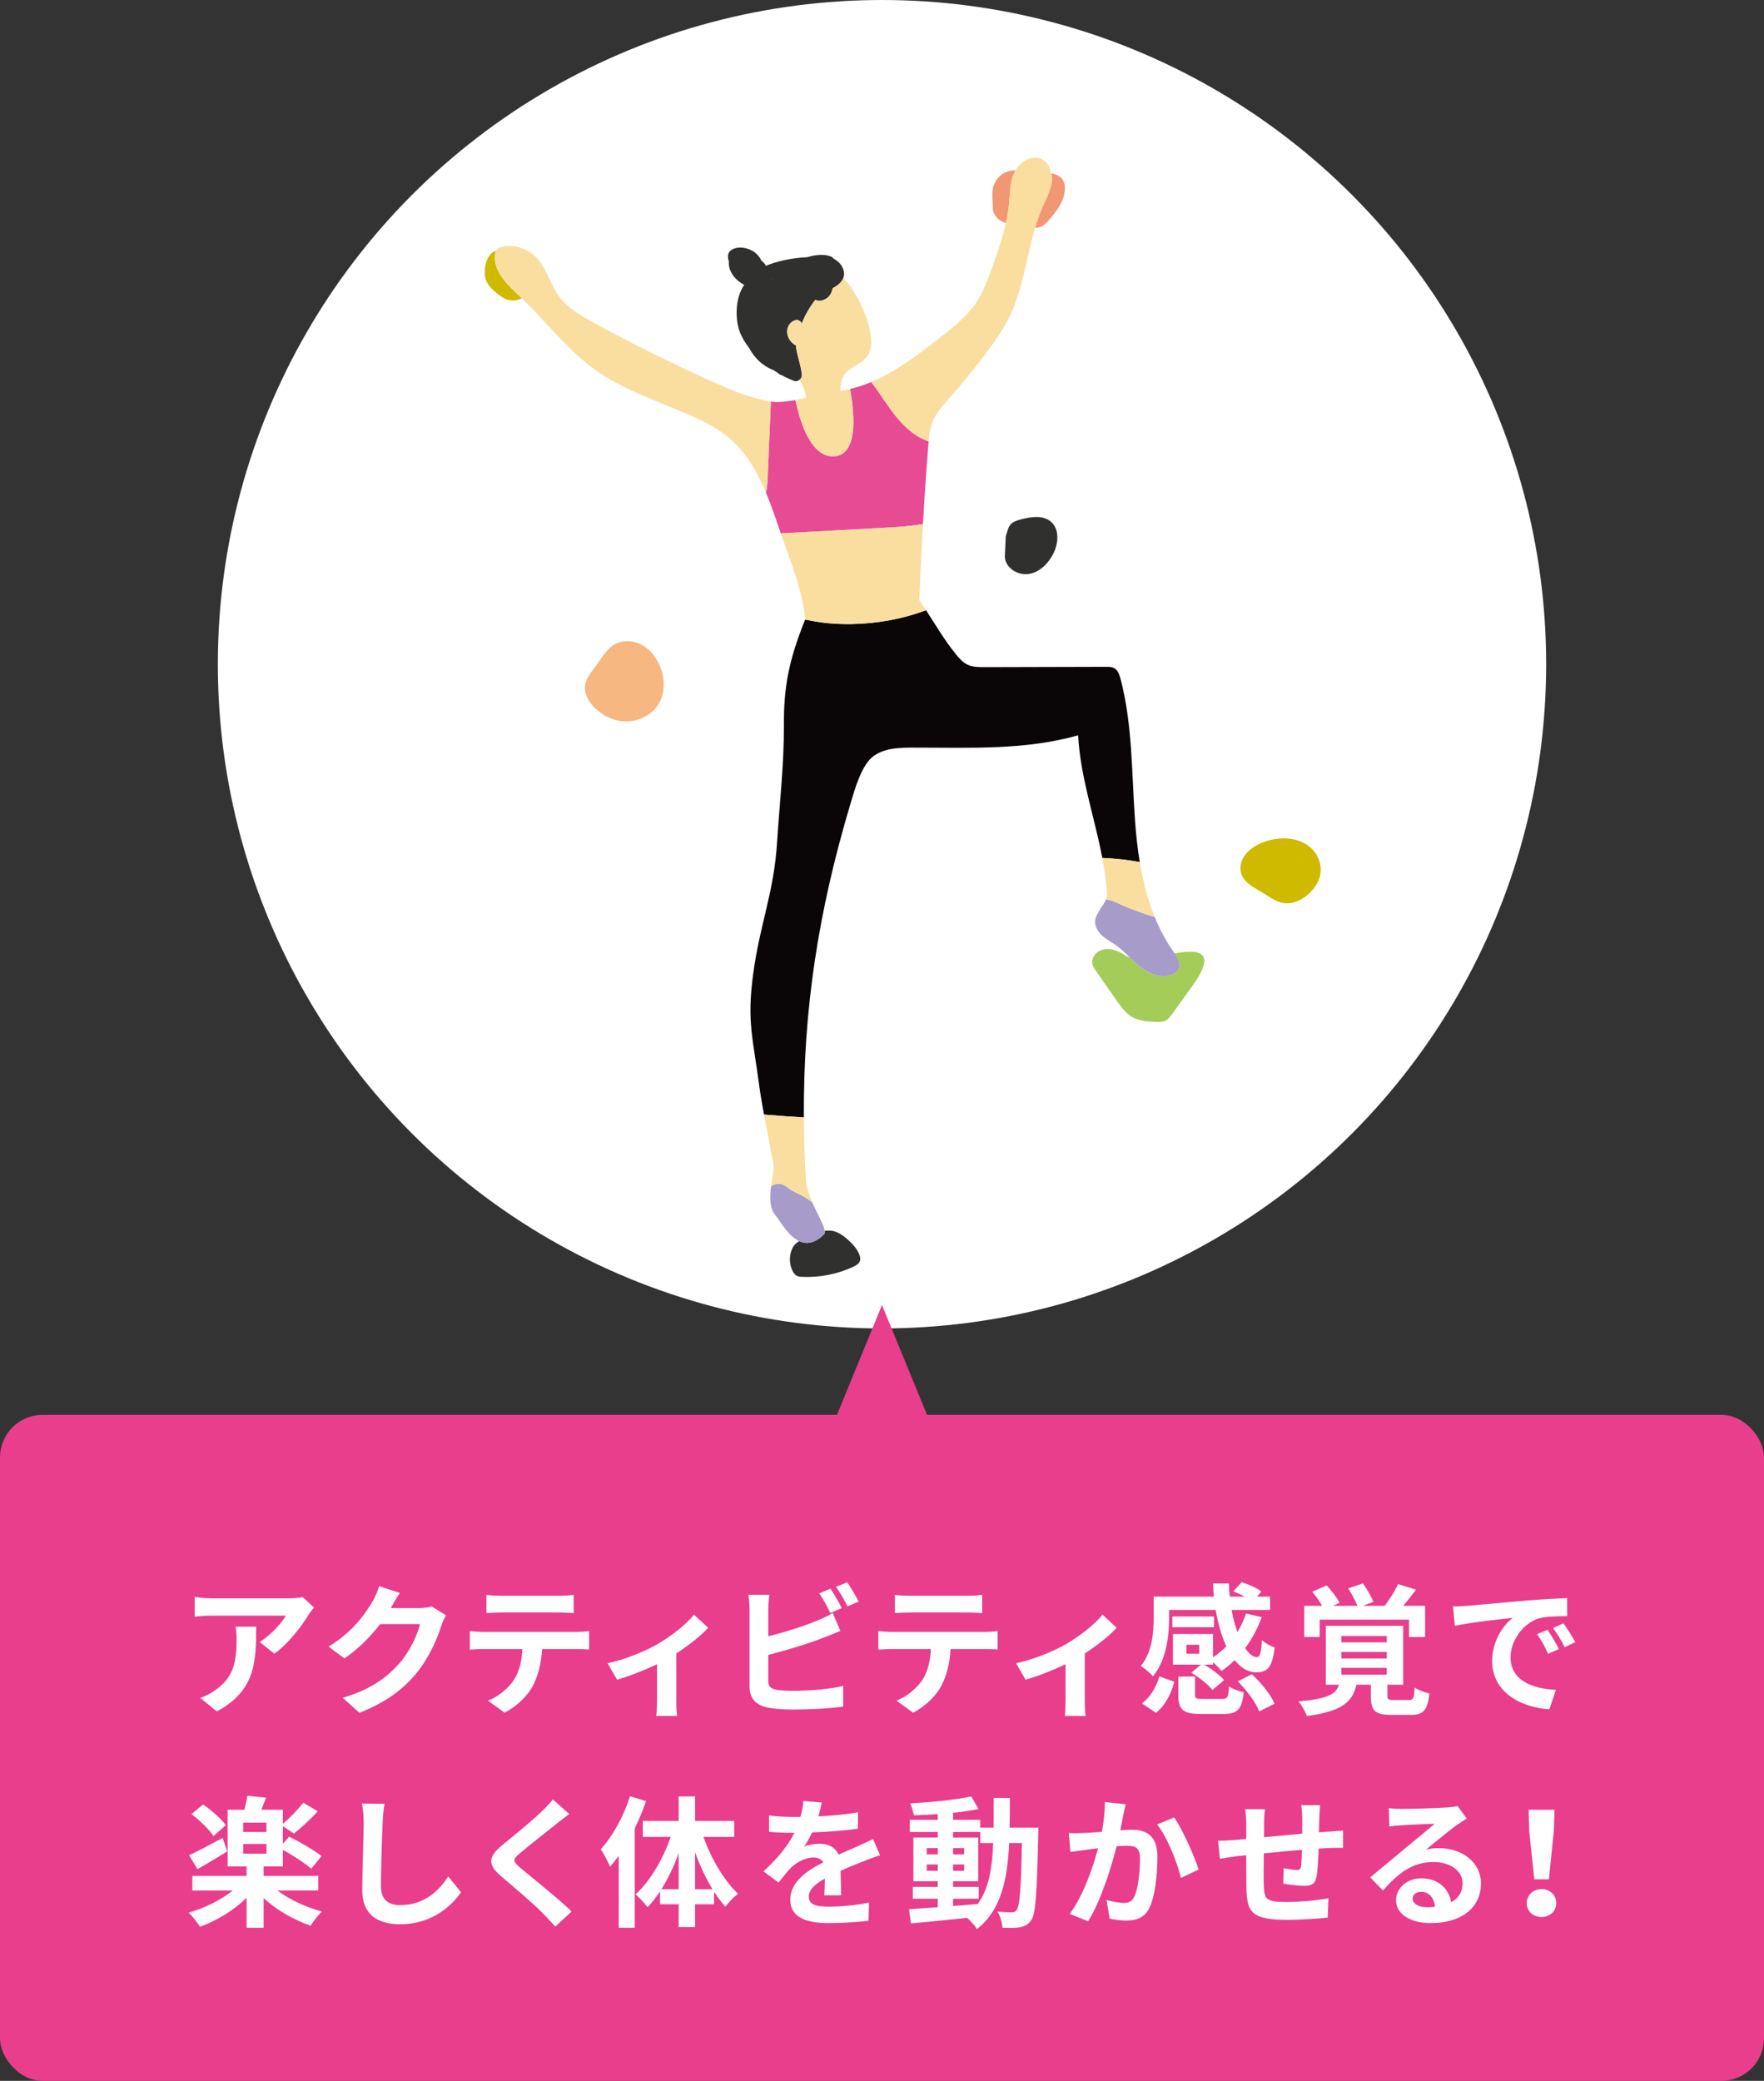 <?xml version="1.0" encoding="UTF-8"?><svg id="_レイヤー_2" xmlns="http://www.w3.org/2000/svg" viewBox="0 0 498 587.4"><rect x="0" y="0" width="498" height="587.4" fill="#333333" stroke="none"/><defs><style>.cls-1{fill:none;}.cls-2{fill:#f9dea0;}.cls-3{fill:#f6b880;}.cls-4{fill:#fff;}.cls-5{fill:#e83e8c;}.cls-6{fill:#f19773;}.cls-7{fill:#e74b94;}.cls-8{fill:#30302f;}.cls-9{fill:#a79bca;}.cls-10{fill:#a3cc59;}.cls-11{fill:#cfba00;}.cls-12{fill:#0a0506;}</style></defs><g id="_レイヤー_1-2"><g><g><circle class="cls-4" cx="249" cy="187.5" r="187.5"/><g><path class="cls-1" d="m218.22,78.84s.02-.02.03-.02c0,0-.02,0-.03.01,0,0,0,0,0,0Z"/><path class="cls-11" d="m139.79,71.72c.05-.31.19-.6.32-.88-.07.02-.16.01-.24.03-2.76.86-3.41,5.41-2.8,7.8.42,1.65,1.73,2.92,3.05,4.01.99.82,2.06,1.61,3.29,1.96,1.3.37,2.67.15,3.9-.41-.16-.15-.31-.32-.47-.48-3.54-3.32-7.76-7.23-7.05-12.03Z"/><path class="cls-6" d="m286.43,48.55c.08-.17.19-.33.29-.49-1.52.06-2.92.38-3.98,1.25-3.61,2.96-2.41,6.33-2.41,10.18.28.76.65,1.5,1.21,2.08.66.69,1.54,1.09,2.45,1.41.38-1.73.7-3.47.87-5.24.3-3.11.22-6.37,1.58-9.19Z"/><path class="cls-6" d="m294.37,58.29c-.86,1.97-1.54,4-2.15,6.05.58-.03,1.15-.12,1.68-.35.89-.4,1.58-1.14,2.23-1.88,2.07-2.35,4.1-4.99,4.46-8.11.14-1.19,0-2.46-.71-3.43-.72-.98-1.86-1.42-3.08-1.65.15.78.22,1.58.12,2.35-.3,2.48-1.54,4.73-2.54,7.01Z"/><path class="cls-8" d="m225.64,350.36c-.88.52-1.62,1.16-2.09,2.34-.77,1.9-.74,4.14.16,5.99.31.64.76,1.27,1.42,1.54.36.15.76.18,1.15.2,5.02.27,10.11-.72,14.66-2.87.77-.36,1.6-.84,1.85-1.65.17-.56.03-1.18-.18-1.73-.66-1.69-1.93-3.06-3.28-4.26-1.23-1.09-2.62-2.11-4.23-2.44-.75-.16-1.5-.12-2.25-.02.04.4.01.74-.19.94-2.67,2.67-5.02,2.87-7,1.97Z"/><path class="cls-12" d="m320.4,231.09c-.93-13.2-.69-26.63-4.05-39.43-.32-1.2-.76-2.52-1.87-3.09-.64-.33-1.4-.33-2.12-.33-11.48.03-22.97.06-34.45.09-1.64,0-3.34,0-4.81-.72-1.39-.68-2.42-1.91-3.4-3.12-3.08-3.82-5.57-8.1-8.27-12.22-.14.05-.28.1-.42.15-3.3,1.2-6.69,2.11-10.14,2.73-3.45.62-6.95.96-10.46,1.02-2.34.03-4.68-.06-7-.28-2.11-.2-4.16-.63-6.11-.98-4.79,11.87-6.05,19.4-6,30.08.06,10.72-1.24,21.99-1.91,32.68-.91,14.49-4.86,23.03-6.78,37.42-1.78,13.38-.04,17.99,1.73,31.37.27,2.04.77,5,1.35,8.18,3.75.31,7.5.58,11.25.81-.18-30.38,4.03-57.98,13.08-88.32,1.24-4.15,3.19-11.41,6.78-13.84,3.44-2.33,7.9-2.26,12.05-2.25,15.5.01,30.61.72,45.52-3.47.63,11.88,4.64,23.05,6.82,34.61,3.55.15,7.09.54,10.58,1.17-.67-4.06-1.1-8.17-1.38-12.25Z"/><path class="cls-10" d="m336.54,268.68c-1.65-.07-3.28.15-4.91.46.97,1.42,1.89,3.14,1.04,4.57-.32.54-.86.93-1.42,1.2-2.74,1.34-6.1.33-8.59-1.42-1.37-.96-2.57-2.12-3.77-3.28-.21-.05-.43-.1-.66-.16-1.45-.91-.88-.69-2.44-1.4-1.56-.71-3.39-1.03-4.98-.42-1.6.62-2.81,2.39-2.38,4.04.17.67.58,1.25.97,1.82,1.95,2.79,3.9,5.58,5.85,8.37,1.24,1.77,2.54,3.6,4.42,4.66,1.9,1.07,4.17,1.21,6.34,1.34,1.03.06,2.12.11,3.04-.37.81-.42,1.38-1.19,1.92-1.93,1.69-2.34,3.37-4.68,5.06-7.02,1.42-1.97,2.86-3.98,3.65-6.28.3-.88.5-1.89.07-2.72-.57-1.09-1.97-1.43-3.2-1.48Z"/><path class="cls-9" d="m331.26,274.92c.57-.28,1.1-.66,1.42-1.2.85-1.43-.07-3.15-1.04-4.57-.1-.14-.19-.28-.29-.41-2.19-3.08-3.94-6.39-5.35-9.86-.27-.08-.54-.17-.82-.25-2.4-.75-4.76-1.64-7.11-2.56-1.79-.7-3.87-1.95-5.81-2.18-.91,2.15-3.75,4.75-2.98,7.32.98,3.28,3.89,4.09,6.57,6.22,1.08.86,2.07,1.83,3.06,2.79,1.2,1.16,2.4,2.32,3.77,3.28,2.49,1.75,5.85,2.76,8.59,1.42Z"/><path class="cls-9" d="m229.32,339.4c-.99-.78-2.08-1.46-3.2-2.04-1.05-.54-2.14-1-3.12-1.67-.7-.48-1.35-1.06-2.14-1.35-.98-.35-2.33-.12-3.17.6-.39,2.94-.48,6.1,1.23,8.12,1.18,1.39,3.47,5.82,6.72,7.3,1.99.9,4.33.71,7-1.97.2-.2.24-.54.19-.94-.18-1.6-2.03-4.61-3.52-8.05Z"/><path class="cls-2" d="m218.27,78.98c.01-.07.03-.14.06-.21-.03.01-.06.03-.08.04,0,0-.02.02-.03.02.02.05.04.09.05.14Z"/><path class="cls-2" d="m224.73,81.66s-.02,0-.03,0c0,0,.01,0,.02,0,0,0,0,0,0,0Z"/><path class="cls-7" d="m260.55,147.94c.43-7.41.93-14.81,1.52-22.21.03-.38.06-.77.1-1.15-1.74-.57-3.35-1.49-4.82-2.62-1.47-1.13-2.8-2.47-3.98-3.89-1.32-1.58-2.5-3.26-3.66-4.96-1.16-1.7-2.31-3.41-3.56-5.03-.06-.08-.13-.16-.19-.24-1.87.79-3.79,1.43-5.76,1.9-.07.02-.14.04-.21.06.03.81,4,18.73-4.67,19.03-7.81.27-10.43-14.76-10.77-15.9-.62.13-1.24.19-1.85.28-1.71.26-3.4.4-5.07.14-.3,7.18-.61,14.36-.91,21.54-.06,1.37-.15,2.83-.48,4.17,1.32,3.14,2.44,6.39,3.53,9.59.22.64.44,1.27.66,1.91,9.57-.52,19.13-1.03,28.7-1.55,3.82-.21,7.68-.43,11.44-1.08Z"/><path class="cls-7" d="m249.71,113.12c-1.16-1.7-2.31-3.41-3.56-5.03-.06-.08-.13-.16-.19-.24.07.08.13.16.19.24,1.26,1.63,2.4,3.34,3.56,5.03Z"/><path class="cls-7" d="m249.71,113.12c1.16,1.7,2.34,3.38,3.66,4.96,1.18,1.42,2.51,2.76,3.98,3.89-1.47-1.13-2.8-2.47-3.98-3.89-1.32-1.58-2.5-3.26-3.66-4.96Z"/><path class="cls-3" d="m181.06,181.97c-2.25-1.18-5.08-1.38-7.33-.19-1.96,1.03-3.27,2.94-4.51,4.78-2.38,3.54-5.27,5.83-3.6,9.97,1.32,3.27,5.13,5.98,8.45,6.8,4.47,1.1,9.66-.76,11.96-4.74,1.92-3.32,1.68-7.59.05-11.07-1.08-2.3-2.78-4.37-5.03-5.56Z"/><path class="cls-11" d="m367.88,237.85c-3.3-1.62-7.58-1.47-11.06-.17-2.31.86-4.4,2.24-5.6,4.07-1.2,1.84-1.43,4.16-.26,6.03,1.02,1.62,2.91,2.73,4.74,3.77,3.51,2,5.78,4.4,9.94,3.07,3.29-1.05,6.03-4.15,6.88-6.87,1.15-3.66-.67-7.95-4.62-9.89Z"/><path class="cls-8" d="m288.09,146.66c-.92.24-1.87.52-2.57,1.15-.97.87-1.09,2.29-1.57,3.5l-.28,5.73c.04,3.15,3.56,5.45,6.68,5,3.12-.45,5.61-2.95,7.02-5.76,1.45-2.89,1.78-6.85-.65-8.98-2.27-1.98-5.72-1.43-8.63-.65Z"/><path class="cls-8" d="m235.37,73.04c-.19-.27-.46-.5-.83-.65-1.97-.77-4.44-.45-6.75.23-4.05.12-8.7,1.17-11.56,2.41-.32-.58-.75-1.09-1.29-1.48-.42-.89-1.03-1.69-1.91-2.35-1.7-1.26-4.63-1.89-6.53-.65-1.19.77-1.14,2.07-.72,3.28-.27,2.76,1.82,5.29,4.33,6.58-2.62,3.68-2.67,9.92-1.11,13.66.61,1.45,1.47,2.85,2.5,4.18,1.53,2.89,3.96,5.15,6.89,6.26.42.28.85.55,1.27.81.04.04.08.08.12.12.28.27.59.41.9.46,1.17.64,2.36,1.19,3.51,1.63.48.18,1.01.04,1.43-.26.46-.33.79-.85.75-1.4-.21-2.71-1.29-5.22-1.64-7.89.01-.14.03-.27.04-.41-.61-.35-1.17-.79-1.61-1.34-.75-.96-1.13-2.25-.85-3.44.27-1.19,1.24-2.23,2.44-2.46.14-.03.3-.04.43.01.12.05.92.19,1.13,1.04.92-2.3,2.14-4.48,3.64-6.46.07-.09.13-.17.2-.26.9.34,1.94.32,2.96-.28,1.14-.66,1.72-1.77,1.96-3.02.26-.14.51-.29.75-.44.97-.61,1.88-1.41,2.26-2.48.1-.28.18-.56.2-.87.09-2.01-1.21-3.67-2.92-4.53Zm-17.13,5.77s.06-.03.08-.04c-.02.07-.04.14-.06.21-.01-.05-.03-.1-.05-.14,0,0,0,0,0,0,0,0,.02,0,.03-.01Zm6.48,2.86s-.01,0-.02,0c0,0,.02,0,.03,0,0,0,0,0,0,0Z"/><path class="cls-2" d="m227.26,110.73c.14.49.27.98.37,1.44-.1-.46-.23-.95-.37-1.44h0Z"/><g><path class="cls-2" d="m321.78,243.34c-3.5-.63-7.03-1.02-10.58-1.17.65,3.45,1.15,6.92,1.34,10.47.02.39-.09.81-.28,1.25,1.94.22,4.02,1.48,5.81,2.18,2.35.91,4.71,1.8,7.11,2.56.27.09.54.17.82.25-2.01-4.94-3.33-10.19-4.22-15.53Z"/><path class="cls-2" d="m226.94,315.44c-3.75-.23-7.5-.5-11.25-.81.92,5.08,2.02,10.7,2.66,13.93.25,1.31-.32,3.75-.66,6.37.84-.72,2.19-.95,3.17-.6.8.28,1.44.87,2.14,1.35.97.67,2.07,1.13,3.12,1.67,1.13.58,2.21,1.26,3.2,2.04-.92-2.14-1.7-4.43-1.82-6.64-.34-5.89-.52-11.66-.56-17.32Z"/><path class="cls-2" d="m260.55,147.94c-3.76.65-7.62.87-11.44,1.08-9.57.52-19.13,1.03-28.7,1.55,2.76,7.86,6.11,16.03,6.93,24.23-.01.04-.03.07-.04.1,1.95.35,4,.78,6.11.98,2.33.22,4.66.32,7,.28,3.51-.05,7.01-.39,10.46-1.02,3.45-.62,6.85-1.54,10.14-2.73.14-.05.28-.1.42-.15-.62-.95-1.25-1.89-1.9-2.82.27-7.17.61-14.34,1.03-21.51Z"/><path class="cls-2" d="m216.71,134.9c.3-7.18.61-14.36.91-21.54-.06,0-.13-.01-.19-.02-5.87-1-11.41-3.38-16.84-5.84-11.05-5-21.93-10.39-32.59-16.17-3.87-2.1-7.85-4.36-10.39-7.96-2.43-3.44-3.38-7.89-6.37-10.86-2.35-2.34-5.84-3.46-9.11-2.94-.7.11-1.45.33-1.88.9-.08.11-.08.25-.13.37-.13.28-.28.57-.32.88-.71,4.8,3.52,8.71,7.05,12.03.16.15.31.32.47.48,6.89,6.57,12.69,14.35,20.39,19.94,7.91,5.75,17.37,8.84,26.34,12.71,4.17,1.8,8.31,3.81,11.77,6.74,4.81,4.07,7.94,9.58,10.4,15.45.33-1.34.42-2.79.48-4.17Z"/><path class="cls-2" d="m294.04,44.89c-2.66-1.25-5.83.6-7.33,3.17-.1.16-.21.32-.29.49-1.35,2.82-1.28,6.08-1.58,9.19-.17,1.77-.49,3.51-.87,5.24-.93,4.21-2.37,8.32-3.82,12.39-1.23,3.46-2.49,6.95-4.53,10.01-2.62,3.92-6.4,6.9-10.11,9.82-6.09,4.78-12.51,9.69-19.56,12.65.07.08.13.16.19.24,1.26,1.63,2.4,3.34,3.56,5.03,1.16,1.7,2.34,3.38,3.66,4.96,1.18,1.42,2.51,2.76,3.98,3.89,1.47,1.13,3.08,2.05,4.82,2.62.17-1.88.42-3.77,1.12-5.52,1.04-2.59,2.97-4.7,4.83-6.79,3.55-4,6.94-8.15,10.16-12.43,2.6-3.46,5.1-7.03,6.95-10.95,3.63-7.71,4.59-16.39,7-24.55.61-2.06,1.29-4.09,2.15-6.05,1.01-2.28,2.24-4.53,2.54-7.01.09-.77.03-1.57-.12-2.35-.32-1.72-1.2-3.3-2.75-4.04Z"/><path class="cls-2" d="m224.79,97.58c-.01.14-.03.27-.04.41.35,2.67,1.43,5.18,1.64,7.89.04.55-.29,1.07-.75,1.4.76.97,1.26,2.22,1.62,3.46h0c.14.49.27.98.37,1.44-1.03.27-2.06.54-3.09.76.34,1.14,2.97,16.17,10.77,15.9,8.67-.3,4.71-18.22,4.67-19.03-.9.21-1.82.38-2.74.52,0-.49.03-.98.09-1.46h0c.13-1.15.44-2.25,1.12-3.18,1.57-2.14,4.59-2.8,6.22-4.9,1.62-2.09,1.45-5.05.88-7.63-1.15-5.23-3.77-10.56-7.46-14.7-.38,1.07-1.29,1.86-2.26,2.48-.24.15-.49.3-.75.44-.24,1.25-.82,2.36-1.96,3.02-1.02.59-2.06.62-2.96.28-.07.09-.14.17-.2.26-1.5,1.99-2.72,4.16-3.64,6.46-.21-.85-1.01-.99-1.13-1.04-.14-.06-.29-.04-.43-.01-1.2.23-2.16,1.27-2.44,2.46-.27,1.19.1,2.48.85,3.44.44.56.99.99,1.61,1.34Z"/></g></g></g><g><g><rect class="cls-5" y="399.4" width="498" height="188" rx="12" ry="12"/><polygon class="cls-5" points="249 368.4 233.82 405.4 264.18 405.4 249 368.4"/></g><g><path class="cls-4" d="m88.64,453.79c-.44.52-1.2,1.48-1.56,2.08-1.88,3.12-5.68,8.16-9.64,10.96l-4.12-3.32c3.2-1.96,6.32-5.48,7.36-7.44h-20.84c-1.68,0-3,.12-4.88.28v-5.56c1.52.24,3.2.4,4.88.4h21.56c1.12,0,3.32-.12,4.04-.36l3.2,2.96Zm-16.32,5.4c0,9.92-.2,18.08-11.12,23.92l-4.64-3.8c1.28-.44,2.72-1.12,4.2-2.2,5.08-3.52,6.04-7.76,6.04-14.32,0-1.24-.08-2.32-.28-3.6h5.8Z"/><path class="cls-4" d="m125.92,455.99c-.44.76-1,1.88-1.32,2.88-1.08,3.56-3.36,8.88-6.96,13.36-3.8,4.64-8.64,8.28-16.16,11.28l-4.72-4.24c8.2-2.44,12.64-5.92,16.12-9.88,2.72-3.12,5.04-7.92,5.68-10.92h-11.24c-2.68,3.48-6.16,7-10.08,9.68l-4.48-3.32c7-4.28,10.48-9.44,12.48-12.88.6-1,1.44-2.84,1.8-4.2l5.84,1.92c-.96,1.4-1.96,3.2-2.44,4.08l-.12.2h8.04c1.24,0,2.56-.2,3.48-.48l4.08,2.52Z"/><path class="cls-4" d="m162.68,460.67c.84,0,2.56-.08,3.64-.24v5.2c-1-.08-2.52-.12-3.64-.12h-9.64c-.24,4.12-1.12,7.48-2.56,10.28-1.4,2.76-4.48,5.88-8.04,7.68l-4.68-3.4c2.84-1.08,5.64-3.4,7.24-5.72,1.64-2.48,2.32-5.48,2.48-8.84h-11c-1.16,0-2.72.08-3.84.16v-5.24c1.2.12,2.6.24,3.84.24h26.2Zm-21.08-5.48c-1.4,0-3.08.08-4.28.16v-5.16c1.28.2,2.92.28,4.24.28h16.08c1.36,0,2.96-.08,4.32-.28v5.16c-1.4-.08-2.92-.16-4.32-.16h-16.04Z"/><path class="cls-4" d="m199.92,459.51c-1.88,2.08-5.36,4.88-9,7.24v13.32c0,1.4.04,3.52.28,4.32h-5.92c.12-.8.2-2.92.2-4.32v-10.28c-3.52,1.68-7.92,3.44-11.28,4.36l-2.68-4.64c5.16-1.08,10.96-3.56,14.12-5.4,4.08-2.4,8.28-5.72,10.28-8.32l4,3.72Z"/><path class="cls-4" d="m216.89,474.54c0,1.72.8,2.16,2.6,2.52,1.2.16,2.84.24,4.64.24,4.16,0,10.64-.52,13.92-1.4v5.84c-3.76.56-9.84.84-14.24.84-2.6,0-5-.2-6.72-.48-3.48-.6-5.48-2.52-5.48-5.96v-21.8c0-.88-.12-2.92-.32-4.16h5.92c-.2,1.24-.32,3.04-.32,4.16v7.56c4.72-1.16,10.28-2.92,13.84-4.44,1.44-.56,2.8-1.2,4.36-2.16l2.16,5.08c-1.56.64-3.36,1.4-4.68,1.88-4.04,1.6-10.48,3.6-15.68,4.88v7.4Zm17.52-19.24c-.8-1.64-2.04-4-3.12-5.52l3.16-1.32c1,1.48,2.44,4,3.2,5.48l-3.24,1.36Zm4.76-8.64c1.08,1.48,2.52,4.04,3.24,5.44l-3.16,1.36c-.84-1.68-2.12-4-3.24-5.52l3.16-1.28Z"/><path class="cls-4" d="m278,460.67c.84,0,2.56-.08,3.64-.24v5.2c-1-.08-2.52-.12-3.64-.12h-9.64c-.24,4.12-1.12,7.48-2.56,10.28-1.4,2.76-4.48,5.88-8.04,7.68l-4.68-3.4c2.84-1.08,5.64-3.4,7.24-5.72,1.64-2.48,2.32-5.48,2.48-8.84h-11c-1.16,0-2.72.08-3.84.16v-5.24c1.2.12,2.6.24,3.84.24h26.2Zm-21.08-5.48c-1.4,0-3.08.08-4.28.16v-5.16c1.28.2,2.92.28,4.24.28h16.08c1.36,0,2.96-.08,4.32-.28v5.16c-1.4-.08-2.92-.16-4.32-.16h-16.04Z"/><path class="cls-4" d="m315.25,459.51c-1.88,2.08-5.36,4.88-9,7.24v13.32c0,1.4.04,3.52.28,4.32h-5.92c.12-.8.2-2.92.2-4.32v-10.28c-3.52,1.68-7.92,3.44-11.28,4.36l-2.68-4.64c5.16-1.08,10.96-3.56,14.12-5.4,4.08-2.4,8.28-5.72,10.28-8.32l4,3.72Z"/><path class="cls-4" d="m330.05,456.79c0,4.92-.76,11.88-4.56,16.4-.68-.84-2.52-2.4-3.44-2.88,3.28-3.96,3.64-9.56,3.64-13.6v-6h17c-.12-1.24-.2-2.48-.24-3.72h4.48c.04,1.24.12,2.52.24,3.72h4.24c-1.04-.56-2.2-1.08-3.24-1.48l2.36-2.6c1.88.56,4.32,1.64,5.56,2.64l-1.2,1.44h3.68v3.76h-10.88c.4,2.28,1,4.4,1.64,6.24,1-1.6,1.84-3.36,2.44-5.24l4.4,1.04c-1.12,3.24-2.72,6.16-4.64,8.72,1.08,1.64,2.2,2.56,3.32,2.56.88-.04,1.2-1.36,1.4-4.8,1,.88,2.48,1.72,3.6,2.08-.68,5.68-2.04,7-5.24,7-2.28,0-4.32-1.28-6.04-3.44-1.2,1.16-2.44,2.2-3.76,3.08-.48-.68-1.48-1.72-2.36-2.52v.72h-2.56c2.12,1.16,4.48,2.96,5.68,4.36l-3.28,2.8c-1.16-1.52-3.76-3.56-5.96-4.88l2.72-2.28h-7.92v-8.64h11.32v6.56c1.36-.88,2.6-1.92,3.76-3.08-1.32-2.88-2.36-6.4-3-10.28h-13.16v2.32Zm-7.64,24.08c2.36-1.84,4.08-4.68,4.88-7.64l4.24,1.52c-.92,3.32-2.48,6.64-5.2,8.76l-3.92-2.64Zm20.32-21.52h-11.76v-3.04h11.76v3.04Zm2.24,20.24c1.56,0,1.8-.4,2-3.56.88.72,2.92,1.4,4.16,1.68-.52,4.92-1.84,6.12-5.72,6.12h-6.4c-5.16,0-6.36-1.28-6.36-5.4v-5.16h4.72v5.12c0,1.08.32,1.2,2.16,1.2h5.44Zm-6.4-15.28h-3.64v2.52h3.64v-2.52Zm14.84,8.32c2.6,2.36,5.36,5.72,6.4,8.32l-4.32,2.16c-.88-2.44-3.48-5.96-6.08-8.48l4-2Z"/><path class="cls-4" d="m397.73,479.9c1.24,0,1.48-.4,1.64-3.52.92.68,2.92,1.4,4.16,1.68-.52,4.84-1.76,6.04-5.32,6.04h-5.36c-4.8,0-5.84-1.32-5.84-5.32v-3.2h-4.08c-1.08,4.76-3.88,7.48-14,8.84-.36-1.2-1.48-3.12-2.36-4.12,8.32-.76,10.56-2.04,11.44-4.72h-3.72v-16.64h21.84v16.64h-4.44v3.16c0,1.04.24,1.16,1.8,1.16h4.24Zm-25.16-17.8h-4.36v-8.8h5.04c-.72-1.28-1.8-2.8-2.8-3.96l4.08-1.8c1.32,1.44,2.96,3.48,3.64,4.92l-1.84.84h6.88c-.56-1.44-1.64-3.4-2.6-4.92l4.16-1.4c1.12,1.56,2.44,3.8,2.96,5.2l-2.96,1.12h6.16c1.32-1.72,2.88-4.2,3.76-6.12l5.08,1.56c-1.2,1.6-2.48,3.2-3.64,4.56h6.2v8.8h-4.56v-4.88h-25.2v4.88Zm6.12,1.52h12.8v-1.8h-12.8v1.8Zm0,4.56h12.8v-1.84h-12.8v1.84Zm0,4.56h12.8v-1.92h-12.8v1.92Z"/><path class="cls-4" d="m414.09,453.31c3.32-.28,9.88-.88,17.12-1.52,4.08-.32,8.4-.56,11.2-.68l.04,5.12c-2.12,0-5.52.04-7.64.52-4.8,1.28-8.36,6.4-8.36,11.08,0,6.52,6.08,8.88,12.8,9.2l-1.84,5.48c-8.32-.52-16.16-5-16.16-13.6,0-5.72,3.16-10.2,5.84-12.2-3.44.36-11.76,1.24-16.36,2.24l-.52-5.44c1.6-.04,3.12-.12,3.88-.2Zm26,12.2l-3.04,1.36c-1-2.2-1.84-3.76-3.12-5.56l2.96-1.24c.96,1.44,2.44,3.84,3.2,5.44Zm4.64-1.96l-3,1.44c-1.08-2.16-2-3.64-3.28-5.4l2.92-1.36c1,1.4,2.52,3.76,3.36,5.32Z"/><path class="cls-4" d="m78.34,533.67c3.32,2.56,8.04,4.72,12.52,5.92-1,.96-2.44,2.84-3.16,4-4.68-1.56-9.6-4.4-13.28-7.76v8.36h-4.8v-8.48c-3.6,3.56-8.48,6.48-13.16,8.2-.76-1.24-2.2-3.04-3.2-4,4.48-1.24,9.12-3.56,12.44-6.24h-11.4v-4.12h15.32v-2.68h-5.36v-16h4.72c.36-1.32.68-2.84.84-3.96l5.28.56c-.44,1.2-.92,2.36-1.32,3.4h6.08v4c1.92-1.64,4.32-4.12,5.76-6l4.08,2.44c-2.12,2.32-4.68,4.68-6.72,6.28l-3.12-2.08v4.96l1.76-2c2.96,1.44,7.12,3.84,9.16,5.48l-2.92,3.56c-1.72-1.52-5.12-3.72-8-5.32v4.68h-5.44v2.68h15.44v4.12h-11.52Zm-14.2-11.04c-2.76,1.72-5.88,3.6-8.4,5l-2.36-3.92c2.4-1.08,5.96-3,9.48-4.88l1.28,3.8Zm-3.88-4.32c-1.16-1.84-3.84-4.44-6.2-6.2l3.28-2.72c2.32,1.6,5.12,4.04,6.4,5.84l-3.48,3.08Zm14.96-3.8h-6.56v2.64h6.56v-2.64Zm-6.56,8.76h6.56v-2.72h-6.56v2.72Z"/><path class="cls-4" d="m108.55,509.19c-.28,1.68-.48,3.68-.52,5.28-.2,4.24-.48,13.12-.48,18.04,0,4,2.4,5.28,5.44,5.28,6.56,0,10.72-3.76,13.56-8.08l3.6,4.44c-2.56,3.76-8.16,9.04-17.2,9.04-6.48,0-10.68-2.84-10.68-9.6,0-5.32.4-15.72.4-19.12,0-1.88-.16-3.8-.52-5.36l6.4.08Z"/><path class="cls-4" d="m160.7,512.07c-1.24.92-2.56,1.96-3.48,2.68-2.56,2.08-7.8,6.12-10.44,8.4-2.12,1.8-2.08,2.24.08,4.08,2.96,2.52,10.6,8.56,14.52,12.36l-4.6,4.24c-1.12-1.24-2.36-2.48-3.48-3.68-2.16-2.28-8.2-7.44-11.84-10.52-3.92-3.32-3.6-5.52.36-8.8,3.08-2.52,8.52-6.92,11.2-9.56,1.12-1.08,2.4-2.4,3.04-3.32l4.64,4.12Z"/><path class="cls-4" d="m182.39,508.43c-.88,2.56-1.96,5.16-3.2,7.72v28.04h-4.52v-20.32c-.8,1.08-1.64,2.16-2.44,3.12-.44-1.16-1.76-3.76-2.64-4.96,3.36-3.64,6.48-9.32,8.28-14.96l4.52,1.36Zm16.2,10.12c2.2,6.16,5.88,12.4,9.76,16.04-1.08.84-2.72,2.44-3.56,3.68-1.12-1.24-2.16-2.68-3.2-4.24v3.52h-5.36v6.44h-4.64v-6.44h-5.24v-3.68c-1.12,1.68-2.28,3.24-3.56,4.52-.8-1.12-2.32-2.8-3.4-3.6,4.04-3.6,7.76-9.92,9.96-16.24h-7.88v-4.52h10.12v-6.92h4.64v6.92h11.04v4.52h-8.68Zm-7,14.76v-10.16c-1.32,3.68-3,7.2-4.88,10.16h4.88Zm9.56,0c-1.88-3.08-3.56-6.68-4.92-10.44v10.44h4.92Z"/><path class="cls-4" d="m232.71,535.03c.08-1.16.12-3,.16-4.72-2.92,1.6-4.52,3.16-4.52,5.12,0,2.2,1.88,2.8,5.76,2.8,3.36,0,7.76-.44,11.24-1.16l-.16,5.16c-2.64.32-7.48.64-11.2.64-6.2,0-10.88-1.48-10.88-6.6s4.8-8.24,9.32-10.56c-.64-1-1.68-1.36-2.76-1.36-2.24,0-4.68,1.28-6.2,2.72-1.2,1.2-2.32,2.64-3.68,4.36l-4.24-3.16c4.16-3.84,6.96-7.36,8.72-10.88h-.48c-1.6,0-4.52-.08-6.68-.28v-4.64c2,.32,4.96.44,6.96.44h1.92c.48-1.8.76-3.4.8-4.52l5.2.44c-.2.96-.48,2.32-.96,3.92,3.72-.2,7.72-.52,11.2-1.16l-.04,4.64c-3.8.56-8.68.88-12.92,1.04-.64,1.4-1.44,2.84-2.28,4,1.04-.52,3.16-.8,4.48-.8,2.4,0,4.4,1.04,5.28,3.08,2.04-.96,3.72-1.64,5.36-2.36,1.52-.68,2.92-1.36,4.36-2.04l2,4.6c-1.28.32-3.36,1.12-4.72,1.68-1.76.68-4,1.56-6.44,2.68.04,2.2.12,5.12.16,6.92h-4.76Z"/><path class="cls-4" d="m293.14,515.91s-.04,1.56-.04,2.12c-.36,16.36-.68,22.16-1.96,24-.92,1.32-1.84,1.72-3.16,2-1.2.24-3.04.2-4.96.16-.08-1.32-.6-3.24-1.4-4.56,1.76.16,3.28.2,4.04.2.6,0,1-.16,1.36-.68.84-1.08,1.24-5.96,1.48-18.88h-3.6c-.52,10.72-2.36,18.96-9.08,24.28-.6-.96-1.76-2.28-2.8-3.16-5.76.6-11.52,1.2-15.84,1.56l-.56-4c2.24-.16,5.04-.36,8.12-.56v-2.4h-7.04v-3.36h7.04v-1.56h-6.88v-12.36h6.88v-1.56h-7.88v-3.44h7.88v-1.6c-2.32.16-4.6.28-6.76.32-.16-.96-.6-2.44-1.04-3.36,5.92-.32,12.84-1,17.24-1.96l2.08,3.56c-2.12.44-4.6.8-7.2,1.08v1.96h7.68v2.2h3.76c.04-2.64.04-5.4.04-8.36h4.56c0,2.92,0,5.72-.08,8.36h8.12Zm-31.51,7.56h3.12v-1.76h-3.12v1.76Zm3.12,4.64v-1.8h-3.12v1.8h3.12Zm4.32,9.92c2.28-.16,4.64-.36,6.96-.56,3.12-4.32,4.08-10.04,4.36-17.2h-3.64v-3.12h-7.68v1.56h7.08v12.36h-7.08v1.56h7.24v3.36h-7.24v2.04Zm3.12-14.56v-1.76h-3.12v1.76h3.12Zm-3.12,2.84v1.8h3.12v-1.8h-3.12Z"/><path class="cls-4" d="m317.79,509.31c-.24,1.04-.52,2.28-.72,3.28-.2,1.2-.52,2.64-.8,4.08,1.32-.08,2.52-.16,3.32-.16,4.2,0,7.16,1.88,7.16,7.56,0,4.68-.56,11-2.24,14.44-1.32,2.76-3.52,3.64-6.52,3.64-1.52,0-3.4-.24-4.72-.56l-.88-5.24c1.52.44,3.8.84,4.84.84,1.32,0,2.36-.4,2.96-1.72,1.12-2.2,1.64-6.92,1.64-10.84,0-3.16-1.36-3.6-3.88-3.6-.64,0-1.6.08-2.72.16-1.52,6-4.4,15.32-8.04,21.16l-5.2-2.08c3.88-5.2,6.56-13.12,8-18.52-1.4.16-2.64.32-3.4.44-1.12.12-3.16.4-4.4.6l-.44-5.36c1.44.12,2.76.04,4.2,0,1.24-.04,3.12-.16,5.12-.32.56-3.04.88-5.92.84-8.4l5.88.6Zm13.68,3.72c2.4,3.4,5.72,10.96,6.92,14.72l-5,2.36c-1.04-4.4-3.88-11.56-6.72-15.08l4.8-2Z"/><path class="cls-4" d="m372.71,509.55c-.12.6-.2,2.32-.24,3.4-.04,1.56-.08,2.96-.12,4.28,1.08-.08,2.08-.16,3-.2,1.08-.08,2.64-.2,3.8-.28v4.88c-.68-.04-2.76,0-3.84.04-.84.04-1.88.08-3.04.16-.12,3-.28,6.24-.6,7.92-.4,2.08-1.4,2.6-3.44,2.6-1.4,0-4.56-.36-5.96-.6l.12-4.36c1.24.24,2.84.48,3.64.48s1.12-.16,1.24-.92c.16-1.08.24-2.88.28-4.76-3.48.28-7.36.64-10.76,1-.04,3.64-.08,7.28,0,8.96.12,3.88.44,4.76,6.4,4.76,3.88,0,8.88-.48,11.84-1.04l-.2,5.44c-2.68.32-7.52.64-11.28.64-10.28,0-11.52-2.16-11.68-9-.04-1.68-.04-5.52-.04-9.24l-2.68.28c-1.24.16-3.72.56-4.76.72l-.52-5.08c1.12,0,2.96-.08,4.96-.24l3-.28v-4c0-1.64-.12-3-.32-4.4h5.6c-.16,1.32-.24,2.44-.24,4.12,0,.92,0,2.24-.04,3.8,3.36-.32,7.2-.68,10.8-1v-4.48c0-1-.16-2.88-.28-3.6h5.36Z"/><path class="cls-4" d="m414.07,513.35c-.96.6-1.88,1.2-2.76,1.8-2.12,1.48-6.28,5-8.76,7,1.32-.36,2.44-.44,3.72-.44,6.72,0,11.84,4.2,11.84,9.96,0,6.24-4.76,11.2-14.32,11.2-5.52,0-9.68-2.52-9.68-6.48,0-3.2,2.92-6.16,7.12-6.16,4.88,0,7.84,3,8.44,6.76,2.16-1.16,3.24-3,3.24-5.4,0-3.56-3.6-5.96-8.2-5.96-6.08,0-10.04,3.24-14.28,8.04l-3.6-3.72c2.8-2.28,7.56-6.32,9.92-8.24,2.2-1.84,6.32-5.16,8.28-6.88-2.04.04-7.48.28-9.56.44-1.08.04-2.32.16-3.24.32l-.16-5.16c1.12.12,2.48.2,3.6.2,2.08,0,10.56-.2,12.8-.4,1.64-.12,2.56-.28,3.04-.4l2.56,3.52Zm-8.96,24.92c-.24-2.56-1.72-4.24-3.88-4.24-1.48,0-2.44.88-2.44,1.88,0,1.48,1.68,2.48,4,2.48.84,0,1.6-.04,2.32-.12Z"/><path class="cls-4" d="m431.03,537.23c0-2.28,1.8-3.96,4.16-3.96s4.16,1.68,4.16,3.96-1.8,3.92-4.16,3.92-4.16-1.6-4.16-3.92Zm.68-20.4l-.16-5.96h7.32l-.2,5.96-1.4,13.68h-4.12l-1.44-13.68Z"/></g></g></g></g></svg>